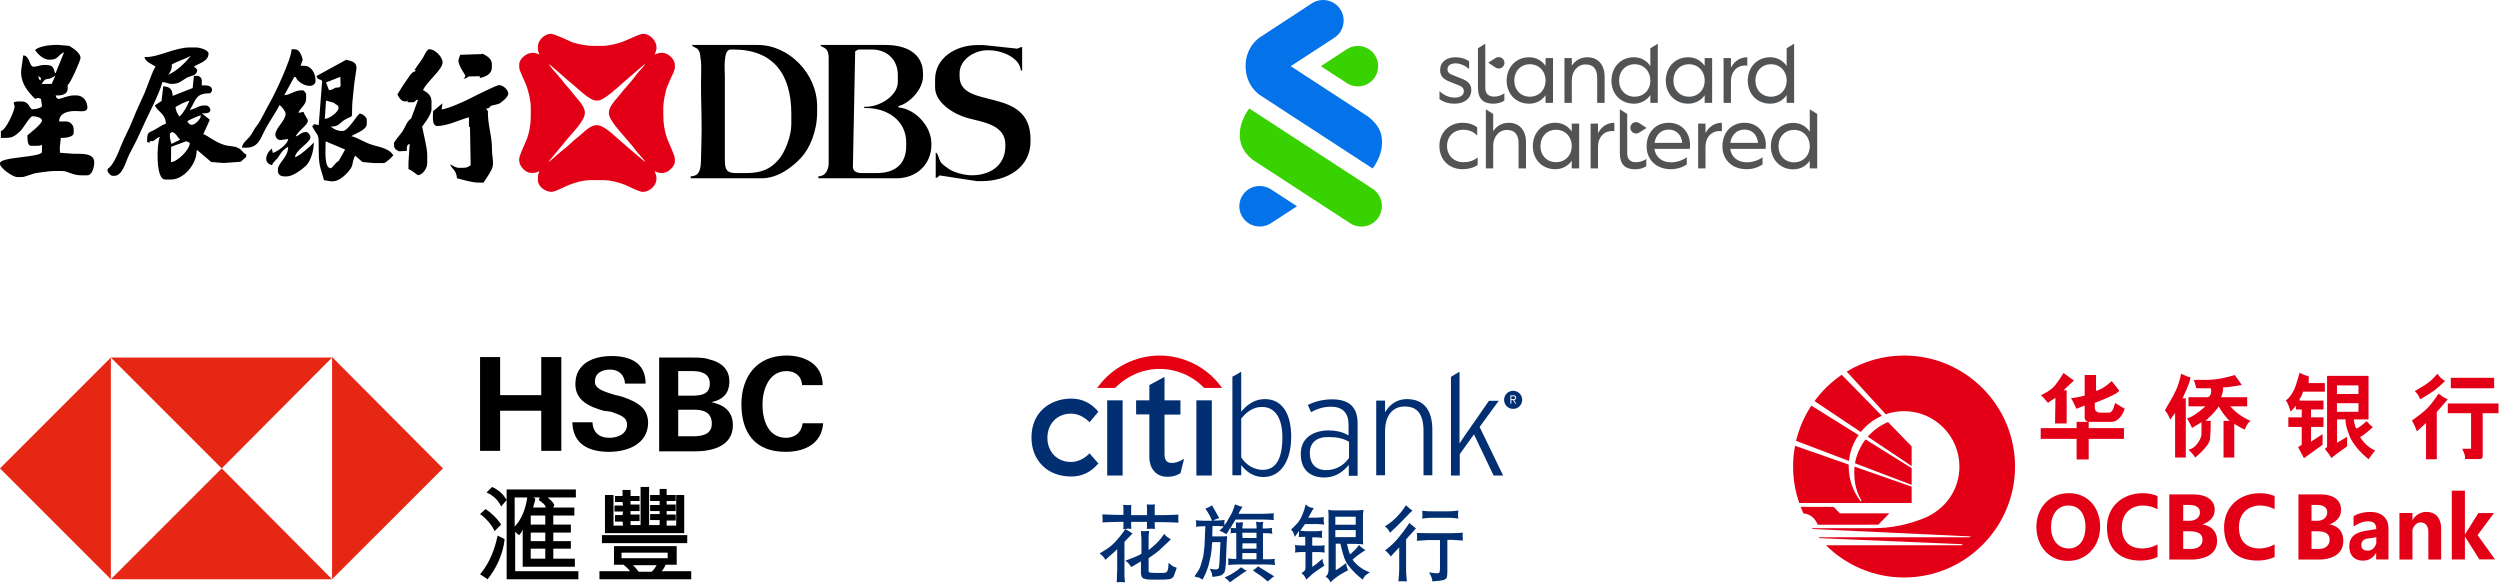 <?xml version="1.0" encoding="UTF-8"?>
<svg width="443px" height="104px" viewBox="0 0 443 104" version="1.1" xmlns="http://www.w3.org/2000/svg" xmlns:xlink="http://www.w3.org/1999/xlink">
    <title>银行logo</title>
    <g id="国际认证" stroke="none" stroke-width="1" fill="none" fill-rule="evenodd">
        <g id="境外银行开户" transform="translate(-267, -480)" fill-rule="nonzero">
            <g id="银行logo" transform="translate(267, 480)">
                <g id="编组" transform="translate(0, 6)">
                    <path d="M107.897,13.947 L107.897,14.107 C107.897,15.296 110.284,17.76 110.984,18.602 C111.515,19.241 112.22,20.03 112.68,20.669 C113.165,21.346 113.984,22.098 114.414,22.75 C114.225,22.699 110.812,19.698 110.305,19.292 C109.386,18.555 107.134,16.188 105.848,16.188 L105.585,16.188 C104.813,16.188 103.701,17.138 103.26,17.562 C102.63,18.167 101.845,18.68 101.236,19.296 C100.801,19.737 99.717,20.635 99.205,21.022 C98.522,21.536 97.828,22.307 97.176,22.75 C97.226,22.56 100.183,19.095 100.583,18.578 C101.342,17.596 103.64,15.415 103.64,14 L103.64,13.947 C103.64,13.054 102.792,12.036 102.34,11.532 C101.743,10.865 101.231,10.121 100.632,9.478 C100.031,8.833 99.528,8.061 98.923,7.425 C98.532,7.015 97.524,5.804 97.229,5.357 C97.512,5.433 100.669,8.315 101.244,8.75 C102.185,9.461 104.399,11.813 105.637,11.813 L106.005,11.813 C107.005,11.813 109.598,9.351 110.354,8.704 C110.796,8.325 114.259,5.292 114.414,5.25 C113.973,5.918 113.216,6.621 112.711,7.31 C112.273,7.906 111.485,8.858 110.984,9.398 C110.377,10.054 109.854,10.804 109.25,11.478 C108.785,11.997 107.897,13.032 107.897,13.947 Z M95.315,2.236 L95.315,2.662 C95.315,3.11 95.5,3.338 95.577,3.673 C95.258,3.502 94.855,3.354 94.369,3.354 C93.267,3.354 92.005,4.439 92.005,5.43 L92.005,6.015 C92.005,6.463 93.091,8.591 93.312,9.269 C93.663,10.347 94.054,11.678 94.054,13.095 L94.054,14.586 C94.054,16.081 93.774,17.573 93.35,18.663 C93.074,19.373 92.005,21.552 92.005,22.144 L92.005,22.464 C92.005,23.477 93.172,24.646 94.106,24.646 L94.527,24.646 C95.005,24.646 95.241,24.409 95.577,24.38 C95.48,24.751 95.315,24.879 95.315,25.445 L95.315,25.977 C95.315,26.981 96.582,28 97.731,28 C98.396,28 100.193,26.994 100.936,26.723 C101.938,26.356 103.269,25.924 104.613,25.924 L107.03,25.924 C108.271,25.924 109.767,26.377 110.7,26.729 C111.45,27.011 113.17,28 113.911,28 C115.157,28 116.328,26.863 116.328,25.658 L116.328,25.498 C116.328,25.057 116.095,24.687 116.013,24.327 C116.247,24.486 116.733,24.646 117.116,24.646 L117.484,24.646 C118.333,24.646 119.585,23.485 119.585,22.677 L119.585,22.144 C119.585,21.514 118.492,19.333 118.227,18.571 C117.764,17.245 117.536,16.054 117.536,14.266 L117.536,13.095 C117.536,12.026 117.945,9.981 118.272,9.262 C118.516,8.726 118.696,8.192 118.955,7.666 C119.142,7.286 119.585,6.47 119.585,5.962 L119.585,5.483 C119.585,4.474 118.373,3.354 117.326,3.354 C116.802,3.354 116.368,3.5 116.013,3.673 C116.063,3.455 116.328,2.866 116.328,2.662 L116.328,2.342 C116.328,1.227 115.151,0 114.069,0 L113.859,0 C113.363,0 111.175,1.086 110.503,1.337 C109.498,1.714 107.983,2.129 106.609,2.129 L105.033,2.129 C103.945,2.129 101.793,1.716 101.075,1.35 C100.595,1.105 98.144,0 97.679,0 L97.574,0 C96.485,0 95.315,1.138 95.315,2.236" id="形状" fill="#E30016"></path>
                    <path d="M153.139,12.916 L153.483,12.916 C155.938,12.916 159.094,10.943 159.094,8.537 L159.094,7.269 C159.094,4.595 157.175,2.775 154.513,2.775 L152.338,2.775 C151.918,2.775 151.784,2.953 151.536,3.12 L151.133,23.633 C151.177,24.461 151.984,24.671 152.796,24.671 L155.315,24.671 C158.612,24.671 160.582,23.084 160.582,19.831 L160.582,19.255 C160.582,15.403 157.297,13.147 153.483,13.147 L153.139,13.147 L153.139,12.916 Z M146.842,22.827 L146.842,4.273 C146.842,2.113 145.566,2.559 145.353,1.968 L156.918,1.968 C160.57,1.968 163.559,3.448 163.559,7.039 L163.559,7.5 C163.559,9.921 161.05,12.369 159.208,12.801 L159.208,13.031 C162.033,13.268 165.048,16.21 165.048,19.485 L165.048,19.6 C165.048,23.192 162.349,25.593 158.865,25.593 L145.01,25.593 L145.01,25.247 C146.29,25.219 146.842,24.12 146.842,22.827 Z M130.388,24.671 L132.104,24.671 C135.102,24.671 136.602,23.876 138.021,22.223 C139.038,21.038 140.221,18.208 140.221,16.028 L140.221,14.184 C140.221,7.13 137.035,2.775 129.931,2.775 L129.474,2.775 C128.087,2.775 128.445,6.314 128.445,7.73 L128.445,22.366 C128.445,24.005 128.75,24.671 130.389,24.671 L130.388,24.671 Z M124.219,22.025 C124.244,20.277 124.329,18.845 124.329,17.065 C124.329,14.21 124.215,11.476 124.215,8.768 C124.215,7.691 124.333,5.481 124.169,4.549 C124.034,3.778 124.131,3.409 123.765,2.883 C123.341,2.274 122.782,2.436 122.614,1.968 L134.276,1.968 C139.829,1.968 144.794,7.087 144.794,12.801 L144.794,13.954 C144.794,17.171 143.509,20.275 141.965,21.934 C140.481,23.528 137.925,25.593 134.962,25.593 L122.385,25.593 L122.385,25.247 C124.116,25.208 124.195,23.74 124.219,22.025 Z M165.695,9.484 L165.695,8.1 C165.695,4.258 169.327,1.985 173.237,1.985 L174.266,1.985 L179.991,2.593 C180.388,2.73 180.546,2.38 181.123,2.331 L181.123,6.485 L180.894,6.485 C180.715,4.311 177.693,2.908 175.18,2.908 L174.951,2.908 C172.544,2.908 170.037,4.653 170.037,6.946 L170.037,7.523 C170.037,13.621 182.609,9.086 182.609,18.714 L182.609,19.06 C182.609,23.659 178.511,26.098 173.923,26.098 L173.123,26.098 L166.713,25.115 C166.271,24.979 166.431,25.469 165.809,25.521 L165.809,21.022 C166.223,21.133 166.337,22.199 166.72,22.755 C166.989,23.146 167.715,23.651 168.162,23.953 C169.017,24.53 170.825,25.06 172.209,25.06 C175.583,25.06 178.152,23.217 178.152,19.868 L178.152,19.637 C178.152,16.129 174.286,15.673 171.501,14.929 C169.138,14.298 165.695,12.261 165.695,9.484 Z M6.224,2.892 C6.61,2.308 8.61,1.968 9.564,1.968 L10.475,1.968 L12.295,2.137 C12.919,2.545 14.27,3.337 14.27,4.278 C14.27,4.717 12.422,8.894 11.993,9.052 L11.993,9.668 C11.993,10.858 10.661,10.966 9.867,10.899 C9.959,11.248 10.014,11.515 10.475,11.515 C10.828,11.515 11.977,10.899 13.207,10.899 L13.511,10.899 C14.754,10.899 15.484,11.955 15.484,13.056 C15.484,13.966 14.151,13.671 13.359,13.671 C11.987,13.671 10.507,14.037 10.475,15.519 L11.689,15.519 C12.44,15.519 13.055,16.144 13.055,16.905 L13.055,17.521 C13.055,18.312 11.62,18.445 10.778,18.445 L10.592,20.134 L10.627,21.063 L12.901,21.243 C13.982,21.319 16.699,20.92 16.699,22.757 C16.699,23.703 16.28,25.067 15.484,25.067 L14.421,25.067 C12.731,25.067 12.119,24.297 10.93,24.297 L9.867,24.297 C8.685,24.297 7.835,24.49 6.694,24.619 C5.797,24.72 4.42,25.374 3.947,25.374 L3.036,25.374 C2.236,25.374 0,23.736 0,23.065 L0,22.911 C0,21.773 7.439,21.913 7.439,20.909 L7.439,19.677 C7.098,19.758 7.089,19.831 6.68,19.831 L5.465,19.831 C4.861,19.831 4.858,18.633 4.858,17.984 C4.858,17.933 7.439,16.014 7.439,15.365 C7.439,14.823 6.317,14.596 5.769,14.596 C5.294,14.596 4.126,16.751 3.551,17.274 C2.267,18.443 2.006,18.445 0.152,18.445 L0.152,17.213 C1.028,17.116 2.581,13.638 2.581,12.902 C2.581,12.503 2.479,12.743 2.429,12.132 C2.769,12.051 2.778,11.978 3.188,11.978 L3.795,11.978 C5.293,11.978 5.151,13.364 5.769,13.364 C6.2,13.364 7.5,13.118 7.439,12.747 L7.261,11.52 C6.856,11.414 7.027,11.362 6.679,11.362 C6.638,11.362 6.402,11.468 6.224,11.516 C5.111,10.444 3.421,8.629 3.795,6.126 L4.119,3.819 C5.277,3.843 5.192,5.818 5.921,5.818 C6.734,5.818 6.967,5.51 7.894,5.51 L8.046,5.51 C9.302,5.51 9.485,5.893 9.716,6.896 L9.859,6.956 L11.36,3.253 C10.203,3.753 10.377,4.586 8.805,4.586 C7.637,4.586 6.721,3.581 6.224,2.892 L6.224,2.892 Z M6.759,7.47 C6.813,7.746 6.901,8.018 7.114,8.281 C7.168,8.162 7.305,7.994 7.252,7.873 C7.16,7.662 6.932,7.621 6.759,7.47 Z M9.813,7.392 C9.431,7.623 9.001,7.966 8.557,7.975 C7.879,7.99 7.653,8.463 7.366,8.874 L9.156,8.874 C9.375,8.38 9.594,7.886 9.813,7.392 Z M30.302,22.724 C31.343,22.7 33.607,20.61 33.635,19.327 L33.03,19.016 L30.326,20.015 L30.302,22.724 Z M30.669,17.439 C30.466,17.339 30.115,17.543 30.098,17.772 C30.051,18.404 30.23,18.889 30.369,19.507 C30.897,19.216 31.397,19.046 31.924,18.755 C31.451,18.31 31.248,17.724 30.669,17.439 L30.669,17.439 Z M31.086,12.98 C31.213,13.626 31.397,14.228 31.815,14.652 C32.59,13.919 33.104,12.92 33.564,11.866 C32.633,12.059 31.868,12.533 31.086,12.98 Z M33.179,15.492 C33.404,15.776 33.612,16.246 34.189,16.077 C34.716,15.922 35.083,15.473 35.416,15.029 C35.543,14.859 35.537,14.621 35.598,14.417 C34.736,14.707 33.92,15.054 33.179,15.492 Z M34.138,9.604 L34.359,7.449 L34.998,7.437 C35.351,7.437 35.756,7.849 35.756,8.209 L35.756,9.136 L36.513,9.136 C37.023,9.136 37.573,9.408 37.573,9.908 C37.573,10.254 37.453,10.246 37.27,10.525 C34.578,10.525 34.802,11.682 33.635,13.459 C34.597,13.377 35.122,12.687 36.21,12.687 L36.513,12.687 C36.866,12.687 37.27,13.099 37.27,13.459 C37.27,13.934 36.826,14.077 36.361,14.077 L35.756,14.077 L37.182,15.22 L36.027,17.767 C36.714,17.961 38.224,19.254 39.786,19.697 C40.535,19.909 41.436,19.882 42.063,20.154 C43.034,20.575 42.962,21.152 43.632,21.334 L43.632,21.797 L42.66,22.665 L39.845,22.869 L39.542,22.878 L37.423,22.705 L34.951,20.59 L34.847,20.717 C34.847,23.138 32.524,25.812 30.302,25.812 L29.242,25.812 C27.576,25.812 27.742,19.502 28.333,18.246 C27.68,18.424 27.363,19.018 26.97,19.018 L26.516,19.018 L26.516,19.327 L26.072,19.144 C26.061,17.399 26.23,17.582 27.303,17.041 C27.99,16.696 28.635,16.136 29.394,15.93 C29.355,14.175 28.036,13.865 27.425,12.687 L28.625,11.893 L28.926,9.288 C30.148,9.392 30.505,9.755 30.605,10.989 L34.138,9.604 Z M60.013,22.516 L61.159,20.501 L57.702,19.042 C57.699,20.431 57.398,23.813 58.61,23.813 C58.882,23.813 59.455,22.767 60.013,22.516 Z M57.77,11.825 L57.556,15.047 C58.53,15.037 59.978,13.722 59.978,13.213 L59.978,13.059 C59.978,12.55 59.584,12.69 59.198,12.213 L57.77,11.825 Z M60.315,7.616 L57.76,8.61 L58.306,9.987 C58.925,9.935 59.397,9.526 59.522,9.526 C60.688,9.526 60.282,9.333 60.315,7.616 Z M56.08,7.473 L61.337,4.593 C62.208,4.813 63.169,4.949 63.169,5.993 C63.169,6.373 62.764,8.633 62.714,9.373 C62.637,10.497 62.442,11.738 62.404,12.746 C62.308,15.292 62.697,14.258 61.068,15.236 C60.173,15.774 60.075,16.439 58.61,16.439 C59.072,16.845 59.745,17.207 60.586,17.207 L60.738,17.207 C61.741,17.207 63.388,14.135 63.777,14.135 C64.236,14.135 64.993,14.761 64.993,15.21 L64.993,15.978 C64.993,17.041 62.87,17.699 62.258,18.129 C63.48,18.417 64.563,19.279 66.15,19.725 C67.689,20.156 68.956,20.38 69.704,21.509 C69.534,21.765 68.344,22.891 68.032,22.891 L66.208,22.891 L64.236,22.713 L62.927,21.584 C62.168,23.131 62.874,23.155 61.536,24.62 C60.992,25.215 59.808,26.311 58.61,26.118 L57.401,25.926 C56.957,24.062 56.481,23.706 56.483,20.894 C56.486,17.233 56.473,18.589 55.267,16.285 L55.571,16.285 L55.571,15.978 L56.476,16.169 L57.043,8.907 L57.091,8.604 C57.091,7.804 56.303,8.42 56.08,7.473 Z M42.878,20.172 C42.895,19.382 43.843,18.742 44.271,18.195 C44.772,17.554 45.089,16.712 45.605,16.146 C46.046,15.662 47.24,13.162 47.853,12.12 C48.64,10.781 51.669,4.408 51.669,2.734 L52.276,2.734 C53.074,2.734 53.477,3.872 53.64,4.585 L53.269,5.644 L53.943,5.666 C55.174,5.666 55.914,7 55.914,8.289 C55.914,8.879 55.465,9.215 54.853,9.215 C53.879,9.215 52.619,8.401 52.428,7.672 L52.124,7.672 L50.372,10.865 C51.503,10.824 52.098,9.987 53.64,9.987 C53.803,9.987 54.246,10.438 54.246,10.759 L54.246,11.53 C54.246,12.623 53.095,13.189 52.882,13.999 L53.787,13.822 C53.924,14.35 54.55,15.073 54.55,15.388 C54.55,16.213 52.656,17.296 52.428,18.166 C53.14,17.972 53.317,17.395 54.246,17.395 C54.581,17.395 55.004,17.894 55.004,18.32 C55.004,19.287 52.386,20.526 52.276,21.87 C53.034,21.664 55.087,19.86 55.611,19.246 C55.611,20.729 55.013,22.635 54.209,23.375 C53.515,24.013 51.933,25.265 50.76,25.265 L50.609,25.265 C49.769,25.265 49.244,25.05 49.244,24.185 L49.244,24.031 C49.244,22.859 51.063,21.905 51.063,20.018 C50.365,20.394 49.935,20.823 49.517,21.53 C48.93,22.524 48.669,22.324 48.183,23.259 C46.481,22.855 47.248,20.964 48.183,20.327 L48.34,21.097 C49.079,20.922 51.043,19.538 51.063,18.629 L49.704,18.818 L49.547,18.784 C49.117,18.784 48.79,18.251 48.79,17.857 C48.79,16.697 50.609,15.37 50.609,14.154 C50.609,13.709 49.84,12.81 49.547,12.611 C48.779,14.088 47.815,15.431 47.039,16.846 C46.194,18.388 45.87,20.172 43.636,20.172 L42.878,20.172 Z M78.255,13.398 C79.342,13.305 82.57,11.849 83.505,11.342 C84.077,11.033 88.029,9.078 88.4,9.078 C89.1,9.078 90.065,9.847 90.065,10.62 C90.065,11.211 88.748,12.266 88.342,12.413 C88.03,12.526 87.317,12.646 87.147,12.707 C86.561,12.915 87.002,13.17 86.128,13.243 L86.453,13.688 C86.431,16.363 87.201,17.938 87.187,20.652 C87.18,21.961 87.648,22.916 87.09,24.098 C86.733,24.853 85.688,26.306 85.674,26.359 L84.766,26.359 C83.616,26.359 81.96,25.82 80.98,25.587 C80.853,24.031 79.978,23.916 79.769,23.118 C80.129,23.313 80.8,23.736 81.283,23.736 L82.04,23.736 C82.764,23.736 82.981,23.561 83.403,23.273 L83.28,16.479 L83.1,16.484 L83.1,14.787 C81.731,15.112 79.275,16.33 77.497,16.33 C76.463,16.33 76.74,14.456 76.74,13.706 L78.402,12.313 L78.255,13.398 Z M26.041,4.097 C28.054,4.097 31.101,2.406 33.619,2.406 L34.68,2.406 C35.455,2.406 36.953,2.875 36.953,3.481 C36.953,4.889 35.17,5.248 34.376,5.787 L34.93,6.317 C34.954,7.528 33.879,7.321 33.037,7.811 C32.291,8.244 31.715,8.862 30.587,8.862 L30.436,8.862 C29.612,8.862 29.62,8.574 28.769,8.554 C28.312,10.543 25.873,15.077 24.934,17.269 C24.282,18.79 23.539,20.102 22.856,21.464 C22.321,22.529 21.733,25.156 20.281,25.156 L19.978,25.156 C19.559,25.156 19.246,24.655 19.069,24.387 L19.069,23.926 C20.006,23.402 20.866,21.3 21.434,19.868 C22.087,18.219 22.889,16.881 23.527,15.228 C24.122,13.684 24.922,12.037 25.585,10.552 C26.119,9.356 26.97,6.675 27.556,5.787 C26.86,5.315 25.83,5.024 25.586,4.096 L26.041,4.096 L26.041,4.097 Z M30.43,5.436 C30.535,5.995 30.226,6.807 29.792,7.265 C31.39,6.524 32.678,5.293 33.839,3.863 C32.739,4.505 31.53,4.795 30.43,5.436 Z M73.44,6.427 C73.85,5.805 74.289,5.158 74.76,4.538 C75.036,4.175 75.616,2.734 76.011,2.734 L76.162,2.734 C77.079,2.734 78.43,4.089 78.43,5.042 C78.43,6.342 75.714,8.35 74.952,9.966 C75.675,10.355 76.464,10.849 76.464,11.967 L76.464,13.351 C76.464,14.396 74.801,16.402 74.801,16.429 C74.801,16.58 75.232,18.321 75.342,18.956 C75.499,19.859 75.708,20.591 75.708,21.507 L75.708,22.892 C75.708,23.949 74.767,25.046 74.045,25.046 C74.02,25.046 72.875,24.103 72.382,23.969 L72.382,22.738 L72.596,19.5 C72.077,19.672 72.08,19.958 72.08,20.738 L70.71,20.81 C70.266,20.583 69.811,20.445 69.811,19.661 L69.811,19.353 C69.811,19.096 71.102,17.643 71.357,17.232 C71.688,16.695 72.292,15.192 72.835,15.044 L74.066,11.729 L73.894,11.659 C73.583,11.871 73.502,12.12 73.138,12.12 L72.231,12.12 L72.231,11.813 C71.832,12.014 72.355,11.966 71.777,11.966 C71.135,11.966 70.784,11.442 70.416,10.735 C70.953,9.919 71.431,9.032 72.037,8.231 C72.398,7.754 72.526,7.422 72.947,6.994 C73.462,6.469 74.109,6.653 73.44,6.427 Z M81.537,3.713 L84.876,3.595 C85.267,3.64 85.241,3.623 85.486,3.499 C86.165,3.865 87.157,4.327 87.157,5.355 L87.157,5.973 C87.157,7.17 86.006,7.598 85.03,7.829 L85.03,7.52 L84.422,7.52 C82.067,7.52 83.559,7.599 82.143,7.984 C82.326,7.705 82.447,7.712 82.447,7.365 C82.447,7.258 81.231,5.677 81.231,4.736 C81.231,4.537 81.467,3.951 81.537,3.713 Z" id="形状" fill="#000000"></path>
                </g>
                <g id="编组" transform="translate(219.609, 0)">
                    <g id="svg0" transform="translate(-0, 0)">
                        <path d="M19.636,39.556 L2.801,28.596 C2.801,28.596 0.689,27.382 0.206,25.121 C-0.473,21.946 1.765,19.224 1.765,19.224 L23.614,33.453 C25.3,34.552 25.76,36.799 24.676,38.494 C23.563,40.235 21.276,40.619 19.635,39.556 L19.636,39.556 Z" id="路径" fill="#38D200"></path>
                        <path d="M3.69,16.875 C3.69,16.875 1.111,15.318 1.111,11.717 C1.111,8.128 3.689,6.59 3.689,6.59 L12.892,0.566 C14.578,-0.502 16.809,-0.015 17.897,1.658 C18.984,3.331 18.523,5.568 16.863,6.674 L9.106,11.726 L22.323,20.333 C22.323,20.333 24.702,21.696 25.17,23.997 C25.825,27.207 23.615,29.852 23.615,29.852 L3.69,16.875 Z M3.641,40.137 C4.505,40.137 5.12,39.863 5.72,39.474 L10.213,36.547 L5.72,33.621 C5.114,33.231 4.479,32.958 3.641,32.958 C2.346,32.94 1.142,33.62 0.49,34.738 C-0.163,35.856 -0.163,37.239 0.49,38.357 C1.142,39.475 2.346,40.155 3.641,40.137 L3.641,40.137 Z" id="形状" fill="#0473EA"></path>
                        <path d="M21.013,8.137 C20.149,8.137 19.534,8.411 18.934,8.799 L14.441,11.726 L18.934,14.652 C19.539,15.042 20.175,15.315 21.013,15.315 C22.296,15.315 23.48,14.631 24.122,13.521 C24.763,12.41 24.763,11.042 24.122,9.931 C23.48,8.821 22.296,8.137 21.013,8.137" id="路径" fill="#38D200"></path>
                        <path d="M39.705,28.743 C40.655,28.743 41.541,28.486 42.233,27.89 L42.233,29.226 C41.46,29.758 40.542,29.983 39.576,29.983 C37.143,29.983 35.453,28.292 35.453,25.861 C35.453,23.445 37.192,21.754 39.608,21.754 C40.558,21.754 41.444,22.028 42.152,22.559 L42.152,24.025 C41.524,23.349 40.655,22.994 39.688,22.994 C37.997,22.994 36.806,24.17 36.806,25.86 C36.806,27.551 38.014,28.743 39.705,28.743 L39.705,28.743 Z M44.987,29.839 L43.682,29.839 L43.682,19.383 L44.987,20.189 L44.987,23.252 C45.583,22.334 46.533,21.755 47.741,21.755 C49.738,21.755 50.8,23.22 50.8,25.168 L50.8,29.839 L49.48,29.839 L49.48,25.394 C49.48,23.848 48.804,23.027 47.418,23.027 C45.953,23.027 44.986,24.283 44.986,25.861 L44.987,29.839 L44.987,29.839 Z M58.901,28.485 C58.241,29.419 57.226,29.982 55.986,29.982 C53.667,29.982 52.008,28.259 52.008,25.908 C52.008,23.51 53.667,21.753 55.986,21.753 C57.226,21.753 58.241,22.333 58.901,23.284 L58.901,21.898 L60.221,21.898 L60.221,29.837 L58.901,29.837 L58.901,28.485 Z M53.361,25.892 C53.361,27.535 54.505,28.742 56.115,28.742 C57.741,28.742 58.901,27.535 58.901,25.892 C58.901,24.217 57.741,22.993 56.115,22.993 C54.505,22.994 53.361,24.218 53.361,25.893 L53.361,25.892 Z M63.555,29.839 L62.25,29.839 L62.25,21.899 L63.555,21.899 L63.555,23.59 C64.183,22.414 65.197,21.754 66.454,21.754 L66.454,23.252 C64.875,23.027 63.555,24.09 63.555,26.054 L63.555,29.839 Z M79.82,26.376 L73.555,26.376 C73.749,27.81 74.876,28.76 76.454,28.76 C77.469,28.76 78.451,28.47 79.288,27.874 L79.288,29.13 C78.435,29.71 77.469,29.983 76.454,29.983 C73.958,29.983 72.171,28.373 72.171,25.94 C72.171,23.557 73.685,21.753 76.084,21.753 C78.371,21.753 79.869,23.444 79.869,25.715 C79.869,25.936 79.853,26.157 79.82,26.376 L79.82,26.376 Z M73.571,25.314 L78.483,25.314 C78.354,23.961 77.501,22.963 76.1,22.963 C74.65,22.962 73.781,23.977 73.571,25.313 L73.571,25.314 Z M82.606,29.839 L81.301,29.839 L81.301,21.899 L82.606,21.899 L82.606,23.59 C83.234,22.414 84.248,21.754 85.504,21.754 L85.504,23.252 C83.927,23.027 82.606,24.09 82.606,26.054 L82.606,29.839 L82.606,29.839 Z M93.251,26.376 L86.986,26.376 C87.179,27.81 88.307,28.76 89.885,28.76 C90.899,28.76 91.882,28.47 92.719,27.874 L92.719,29.13 C91.866,29.71 90.899,29.983 89.885,29.983 C87.389,29.983 85.602,28.373 85.602,25.94 C85.602,23.557 87.115,21.753 89.515,21.753 C91.801,21.753 93.299,23.444 93.299,25.715 C93.3,25.936 93.283,26.157 93.251,26.376 L93.251,26.376 Z M87.003,25.314 L91.914,25.314 C91.785,23.961 90.931,22.963 89.531,22.963 C88.081,22.962 87.212,23.977 87.003,25.313 L87.003,25.314 Z M101.081,28.475 C100.437,29.426 99.407,30.005 98.167,30.005 C95.847,30.005 94.189,28.282 94.189,25.931 C94.189,23.532 95.847,21.776 98.167,21.776 C99.407,21.776 100.437,22.372 101.081,23.338 L101.081,19.385 L102.402,20.191 L102.402,29.838 L101.081,29.838 L101.081,28.476 L101.081,28.475 Z M95.542,25.915 C95.542,27.557 96.685,28.766 98.295,28.766 C99.922,28.766 101.081,27.557 101.081,25.915 C101.081,24.24 99.922,23.016 98.295,23.016 C96.685,23.016 95.542,24.24 95.542,25.915 L95.542,25.915 Z M68.733,27.2 C68.733,28.311 69.409,28.746 70.263,28.746 C70.926,28.752 71.574,28.549 72.115,28.166 L72.115,29.438 C71.567,29.841 70.81,30.002 70.15,30.002 C68.459,30.002 67.428,29.245 67.428,27.103 L67.428,19.381 L68.733,20.187 L68.733,27.2 Z M70.841,21.796 C70.539,21.6 70.156,21.58 69.835,21.743 C69.515,21.907 69.306,22.229 69.287,22.589 C69.268,22.948 69.443,23.29 69.745,23.486 L69.773,23.503 C70.104,23.715 70.527,23.715 70.858,23.503 L72.156,22.672 L70.841,21.796 L70.841,21.796 Z M38.175,17.295 C39.109,17.295 39.785,16.892 39.785,16.167 C39.785,15.732 39.56,15.394 38.963,15.153 L37.078,14.396 C36.112,13.977 35.581,13.43 35.581,12.399 C35.581,11.014 36.692,10.144 38.302,10.144 C39.236,10.144 40.106,10.402 40.718,10.869 L40.718,12.24 C39.993,11.595 39.107,11.225 38.319,11.225 C37.481,11.225 36.885,11.611 36.885,12.256 C36.885,12.739 37.111,13.029 37.739,13.27 L39.624,14.027 C40.638,14.462 41.106,15.074 41.106,15.927 C41.106,17.441 39.881,18.375 38.159,18.375 C37.112,18.375 36.161,18.085 35.469,17.57 L35.469,16.151 C36.306,16.94 37.241,17.295 38.175,17.295 L38.175,17.295 Z M43.586,15.571 C43.586,16.683 44.262,17.117 45.116,17.117 C45.778,17.123 46.426,16.92 46.966,16.538 L46.966,17.81 C46.418,18.212 45.661,18.374 45.001,18.374 C43.31,18.374 42.28,17.617 42.28,15.475 L42.28,8.553 L43.584,7.746 L43.586,15.571 L43.586,15.571 Z M54.263,16.876 C53.603,17.81 52.588,18.374 51.348,18.374 C49.029,18.374 47.37,16.651 47.37,14.299 C47.37,11.901 49.029,10.144 51.348,10.144 C52.588,10.144 53.603,10.724 54.263,11.674 L54.263,10.29 L55.583,10.29 L55.583,18.229 L54.263,18.229 L54.263,16.876 L54.263,16.876 Z M48.723,14.283 C48.723,15.926 49.866,17.134 51.477,17.134 C53.103,17.134 54.263,15.926 54.263,14.283 C54.263,12.608 53.103,11.384 51.477,11.384 C49.866,11.384 48.723,12.608 48.723,14.283 Z M58.917,18.229 L57.612,18.229 L57.612,10.29 L58.917,10.29 L58.917,11.643 C59.513,10.725 60.463,10.145 61.67,10.145 C63.667,10.145 64.73,11.611 64.73,13.56 L64.73,18.23 L63.41,18.23 L63.41,13.785 C63.41,12.239 62.734,11.418 61.349,11.418 C59.883,11.418 58.916,12.674 58.916,14.252 L58.917,18.229 L58.917,18.229 Z M72.831,16.844 C72.187,17.794 71.156,18.374 69.916,18.374 C67.597,18.374 65.938,16.651 65.938,14.299 C65.938,11.901 67.597,10.144 69.916,10.144 C71.156,10.144 72.187,10.74 72.831,11.706 L72.831,8.552 L74.152,7.746 L74.152,18.229 L72.831,18.229 L72.831,16.844 L72.831,16.844 Z M67.291,14.283 C67.291,15.926 68.434,17.134 70.045,17.134 C71.672,17.134 72.831,15.926 72.831,14.283 C72.831,12.608 71.672,11.384 70.045,11.384 C68.436,11.384 67.291,12.608 67.291,14.283 Z M96.987,16.844 C96.343,17.794 95.313,18.374 94.073,18.374 C91.753,18.374 90.095,16.651 90.095,14.299 C90.095,11.901 91.753,10.144 94.073,10.144 C95.313,10.144 96.343,10.74 96.987,11.706 L96.987,8.552 L98.308,7.746 L98.308,18.229 L96.987,18.229 L96.987,16.844 L96.987,16.844 Z M91.448,14.283 C91.448,15.926 92.591,17.134 94.201,17.134 C95.828,17.134 96.987,15.926 96.987,14.283 C96.987,12.608 95.828,11.384 94.201,11.384 C92.592,11.384 91.448,12.608 91.448,14.283 Z M82.461,16.876 C81.801,17.81 80.786,18.374 79.546,18.374 C77.227,18.374 75.569,16.651 75.569,14.299 C75.569,11.901 77.227,10.144 79.546,10.144 C80.786,10.144 81.801,10.724 82.461,11.674 L82.461,10.29 L83.782,10.29 L83.782,18.229 L82.461,18.229 L82.461,16.876 L82.461,16.876 Z M76.921,14.283 C76.921,15.926 78.065,17.134 79.675,17.134 C81.302,17.134 82.461,15.926 82.461,14.283 C82.461,12.608 81.302,11.384 79.675,11.384 C78.064,11.384 76.921,12.608 76.921,14.283 Z M87.115,18.229 L85.811,18.229 L85.811,10.29 L87.115,10.29 L87.115,11.981 C87.743,10.806 88.758,10.145 90.014,10.145 L90.014,11.643 C88.436,11.418 87.115,12.48 87.115,14.445 L87.115,18.229 L87.115,18.229 Z M45.425,11.981 C45.707,12.166 46.064,12.196 46.374,12.063 C46.684,11.929 46.906,11.65 46.967,11.317 C47.015,11.054 46.956,10.781 46.802,10.561 C46.726,10.453 46.629,10.36 46.517,10.288 L46.489,10.271 C46.158,10.06 45.734,10.062 45.404,10.275 L44.107,11.11 L45.425,11.981 L45.425,11.981 Z" id="形状" fill="#525355"></path>
                    </g>
                </g>
                <g id="编组" transform="translate(317.734, 63)" fill="#E30016">
                    <g id="编组" transform="translate(0, -0)">
                        <path d="M1.349,26.816 L7.189,26.824 L8.291,27.962 L17.055,27.962 L15.114,29.976 L4.356,29.981 C4.356,29.981 3.772,28.121 1.837,27.987 C1.62,27.482 1.452,27.106 1.349,26.816 L1.349,26.816 Z M19.666,0 C30.497,0 39.331,8.834 39.331,19.666 C39.331,30.497 30.497,39.331 19.666,39.331 C14.281,39.331 9.391,37.147 5.833,33.621 L29.899,33.621 L30.066,33.434 L4.664,32.357 C4.622,32.307 4.58,32.257 4.538,32.206 L31.317,32.206 L31.471,32.054 L3.426,30.733 C3.395,30.687 3.363,30.641 3.332,30.595 L13.839,30.595 C15.739,30.595 18.853,30.511 22.923,28.939 C26.993,27.367 29.476,23.804 29.476,19.666 C29.476,14.262 25.069,9.855 19.666,9.855 C18.56,9.855 17.462,10.042 16.419,10.41 L9.505,2.84 C12.474,1.039 15.952,0 19.666,0 L19.666,0 Z M15.732,10.682 C14.267,11.327 12.988,12.32 12.001,13.555 L3.8,8.07 C5.131,6.255 6.761,4.679 8.621,3.41 L15.732,10.682 Z M11.601,14.091 C10.678,15.422 10.074,16.991 9.905,18.684 L0.534,15.115 C1.065,12.894 1.98,10.784 3.238,8.878 L11.601,14.091 Z M9.862,19.329 C9.858,19.441 9.856,19.553 9.856,19.666 C9.856,20.47 9.97,21.352 10.162,22.118 C10.354,22.884 10.764,24.239 11.984,25.847 L12.152,25.753 C12.152,25.753 11.092,24.095 10.905,22.012 C10.831,21.179 10.815,20.424 10.887,19.689 L21.011,23.239 L21.011,26.133 L1.097,26.133 C0.369,24.055 -0.001,21.868 4.13845021e-06,19.666 C4.13845021e-06,18.411 0.12,17.183 0.347,15.992 L9.862,19.329 L9.862,19.329 Z M10.967,19.089 C11.117,18.197 11.413,17.311 11.91,16.327 C12.172,15.81 12.481,15.319 12.834,14.859 L21.011,19.956 L21.011,22.916 L10.967,19.089 L10.967,19.089 Z M13.229,14.377 C14.204,13.262 15.441,12.36 16.828,11.79 L21.011,16.103 L21.011,19.581 L13.229,14.377 Z M48.871,24.388 C52.342,24.388 54.409,27.051 54.409,30.349 C54.409,33.647 52.121,36.42 48.677,36.392 C45.233,36.365 43.112,33.647 43.112,30.349 C43.112,27.051 45.4,24.388 48.871,24.388 Z M48.82,26.575 C46.8,26.554 45.708,28.267 45.708,30.364 C45.708,32.461 46.793,34.168 48.819,34.185 C50.845,34.203 51.812,32.461 51.812,30.364 C51.812,28.267 50.84,26.595 48.82,26.575 Z M61.968,24.395 C62.92,24.395 63.798,24.573 64.577,24.892 L64.577,27.234 C63.81,26.821 62.919,26.58 62.041,26.58 C59.727,26.58 58.269,28.13 58.252,30.36 C58.231,33.049 59.792,34.241 62.037,34.188 C62.901,34.168 63.799,33.902 64.577,33.464 L64.577,35.706 C63.729,36.086 62.778,36.307 61.773,36.331 C58.18,36.414 55.586,34.574 55.62,30.355 C55.648,26.858 58.264,24.395 61.968,24.395 Z M70.953,24.606 C72.81,24.606 74.712,25.333 74.712,27.345 C74.712,29.356 72.489,29.935 72.489,29.935 C72.489,29.935 75.121,30.086 75.135,32.833 C75.149,35.58 72.275,36.151 70.676,36.151 L66.667,36.151 L66.667,24.606 L70.953,24.606 Z M70.168,26.476 L69.129,26.476 L69.129,29.283 L70.32,29.283 C70.89,29.283 72.093,28.983 72.093,27.785 C72.093,26.588 70.814,26.476 70.168,26.476 Z M70.327,31.146 L69.129,31.146 L69.129,34.276 L70.502,34.276 C71.357,34.276 72.548,33.941 72.548,32.606 C72.548,31.27 71.073,31.146 70.327,31.146 Z M99.318,30.3 L99.318,28.476 C99.318,28.476 100.356,27.713 102.313,27.713 C104.269,27.713 105.503,28.819 105.503,30.599 L105.503,36.133 L103.319,36.133 C103.319,36.133 103.324,35.63 103.33,34.934 C102.633,36.222 101.536,36.346 100.951,36.346 C100.283,36.346 98.563,36.095 98.563,33.81 C98.563,31.525 100.545,31.2 101.808,31.007 C102.682,30.874 103.148,30.793 103.352,30.757 C103.305,29.877 103.016,29.398 101.897,29.374 C100.654,29.348 99.318,30.3 99.318,30.3 L99.318,30.3 Z M103.345,33.271 C103.348,32.899 103.351,32.532 103.354,32.2 C102.882,32.291 102.407,32.361 101.929,32.409 C101.06,32.497 100.654,32.951 100.7,33.698 C100.746,34.445 101.369,34.562 101.811,34.576 C102.205,34.589 103.008,34.416 103.345,33.271 L103.345,33.271 Z M107.448,36.148 L107.448,27.901 L109.752,27.901 L109.752,29.2 C110.29,28.171 111.348,27.711 112.171,27.706 C113.743,27.695 114.839,28.66 114.839,30.718 L114.839,36.148 L112.567,36.148 L112.567,31.241 C112.567,30.221 112.059,29.555 111.178,29.567 C110.51,29.577 109.973,30.135 109.752,30.894 L109.752,36.148 L107.448,36.148 Z M116.723,23.948 L119.047,23.948 L119.047,31.723 L121.43,27.917 L124.191,27.917 L121.295,31.826 L124.385,36.123 L121.609,36.123 L119.047,32.058 L119.047,36.141 L116.723,36.141 L116.723,23.948 L116.723,23.948 Z M82.722,24.395 C83.673,24.395 84.551,24.573 85.331,24.892 L85.331,27.234 C84.563,26.821 83.673,26.58 82.795,26.58 C80.481,26.58 79.023,28.13 79.005,30.36 C78.984,33.049 80.546,34.241 82.79,34.188 C83.654,34.168 84.553,33.902 85.331,33.464 L85.331,35.706 C84.482,36.086 83.532,36.307 82.526,36.331 C78.933,36.414 76.34,34.574 76.373,30.355 C76.401,26.858 79.017,24.395 82.721,24.395 L82.722,24.395 Z M93.575,24.606 C95.318,24.606 97.103,25.333 97.103,27.345 C97.103,29.356 95.017,29.935 95.017,29.935 C95.017,29.935 97.488,30.086 97.501,32.833 C97.515,35.58 94.816,36.151 93.315,36.151 L89.551,36.151 L89.551,24.606 L93.575,24.606 Z M92.838,26.476 L91.863,26.476 L91.863,29.283 L92.98,29.283 C93.516,29.283 94.645,28.983 94.645,27.785 C94.645,26.588 93.445,26.476 92.838,26.476 Z M92.987,31.146 L91.863,31.146 L91.863,34.276 L93.152,34.276 C93.954,34.276 95.072,33.941 95.072,32.606 C95.072,31.27 93.687,31.146 92.987,31.146 L92.987,31.146 Z M49.76,4.429 C48.677,5.463 48.064,6.042 47.921,6.166 C48.224,6.174 48.41,6.174 48.48,6.166 L48.48,12.033 L46.42,12.033 L46.491,7.503 C45.706,7.977 45.268,8.277 45.175,8.401 C44.779,7.957 44.123,7.083 43.88,7.083 C44.243,6.821 45.648,6.296 46.491,5.205 C47.052,4.478 47.529,3.774 47.921,3.095 L49.76,4.429 L49.76,4.429 Z M51.668,3.451 L53.685,3.451 C53.693,4.6 53.693,5.535 53.685,6.257 C54.562,6.032 55.486,5.455 56.459,4.526 C57.015,5.21 57.464,5.787 57.807,6.257 C57.455,6.704 56.006,7.419 53.459,8.402 L53.459,9.239 C53.459,9.808 53.877,10.119 54.456,10.119 L55.996,10.119 C56.444,10.119 56.796,9.546 57.052,8.402 C57.468,8.653 58.04,8.998 58.767,9.436 C58.421,10.445 57.637,11.75 56.459,11.75 L52.436,11.75 C52.335,11.75 52.235,11.73 52.142,11.691 C52.049,11.652 51.964,11.596 51.893,11.525 C51.822,11.453 51.765,11.369 51.726,11.275 C51.688,11.182 51.668,11.082 51.668,10.981 L51.668,8.86 L50.21,9.436 C49.791,8.495 49.467,7.871 49.238,7.564 C49.563,7.564 50.373,7.412 51.668,7.107 L51.668,3.451 Z M50.239,11.75 L52.381,11.75 L52.381,12.861 L58.634,12.861 L58.634,14.767 L52.381,14.767 L52.381,18.417 L50.239,18.417 L50.239,14.767 L43.88,14.767 L43.88,12.861 L50.239,12.861 L50.239,11.75 L50.239,11.75 Z M68.761,3.228 C69.626,3.649 70.18,3.859 70.423,3.859 C70.428,4.317 69.958,5.564 69.012,7.6 L69.592,7.6 L69.592,18.078 L67.694,18.078 L67.694,10.184 L66.841,11.34 C66.446,10.436 66.127,9.905 65.884,9.746 C65.999,9.428 67.294,7.386 67.863,6.117 C68.242,5.272 68.541,4.308 68.761,3.228 Z M71.021,4.32 C72.796,4.344 74.094,4.308 74.915,4.21 C75.736,4.113 76.855,3.863 78.272,3.46 L79.522,5.221 C77.728,5.535 76.609,5.679 76.166,5.653 C76.273,5.974 76.163,6.549 75.837,7.378 L80.467,7.378 L80.467,9.004 C79.102,8.999 78.108,8.999 77.485,9.004 C78.668,10.438 80.491,11.35 81.047,11.581 C80.294,12.238 80.294,12.598 80.077,13.104 C79.79,13.046 79.157,12.716 78.177,12.114 L78.177,18.078 L76.276,18.078 L76.276,11.581 C76.496,11.566 76.86,11.566 77.368,11.581 C76.358,10.653 75.566,9.321 75.424,9.004 C75.077,9.609 74.295,10.467 73.078,11.581 L73.999,11.581 C74.003,12.993 73.964,14.068 73.882,14.804 C73.801,15.54 72.936,16.631 71.289,18.078 C70.949,17.605 70.54,17.135 70.062,16.667 C71.462,16.487 72.372,14.571 72.372,13.957 L72.372,11.808 L70.7,12.834 C70.474,12.319 70.175,11.746 69.801,11.114 C70.461,11.031 71.553,10.328 73.078,9.004 L70.062,9.004 L70.062,7.378 L73.435,7.378 C73.958,7.378 74.259,6.391 73.999,5.799 L71.462,5.799 L71.021,4.32 L71.021,4.32 Z M89.759,3.053 C90.553,3.449 91.09,3.648 91.371,3.648 L91.371,4.882 L94.23,4.882 L94.23,6.409 L90.363,6.409 C90.154,7.089 89.953,7.499 89.759,7.639 C89.748,7.822 89.748,7.936 89.759,7.984 L93.991,7.984 L93.991,9.556 L91.777,9.556 L91.777,10.954 L93.991,10.954 L93.991,12.654 L91.777,12.654 L91.777,15.26 L93.828,13.926 L93.828,15.815 L90.526,18.184 L89.485,16.237 L90.132,15.815 L90.132,12.654 L87.761,12.654 L87.761,10.954 L90.132,10.954 L90.132,9.556 L89.096,9.556 L89.096,8.912 C88.554,9.569 88.239,9.897 88.151,9.897 C87.972,9.287 87.653,8.321 87.307,7.984 C87.462,7.827 88.092,7.483 88.798,6.006 C89.017,5.55 89.337,4.565 89.759,3.053 L89.759,3.053 Z M94.623,3.604 L101.971,3.604 L101.971,11.321 L99.341,11.321 C99.505,12.296 99.661,12.826 99.808,12.909 C99.955,12.993 100.566,12.566 101.64,11.629 C102.128,12.188 102.493,12.542 102.737,12.689 C102.147,13.223 100.799,14.4 100.488,14.4 C100.758,15.036 101.971,16.436 103.148,16.797 C102.693,17.374 102.3,17.901 101.971,18.376 C100.254,16.946 99.133,15.571 98.608,14.25 C98.084,12.929 97.845,11.953 97.891,11.321 L96.386,11.321 L96.386,15.462 L98.174,14.4 L98.174,16.092 C96.563,17.21 95.644,17.908 95.417,18.184 C95.105,17.667 94.709,17.121 94.23,16.544 L94.623,16.216 L94.623,3.604 L94.623,3.604 Z M96.374,5.292 L96.374,6.818 L100.186,6.818 L100.186,5.292 L96.374,5.292 Z M96.374,8.449 L96.374,9.974 L100.186,9.974 L100.186,8.449 L96.374,8.449 Z M114.164,3.227 C114.418,3.567 114.626,3.813 114.787,3.966 C114.948,4.118 115.195,4.303 115.53,4.521 C114.782,5.242 114.149,5.794 113.629,6.178 C113.11,6.562 112.278,7.091 111.135,7.766 C110.981,7.412 110.847,7.147 110.732,6.973 C110.618,6.798 110.432,6.575 110.174,6.304 C111.307,5.657 112.133,5.133 112.652,4.732 C113.172,4.331 113.676,3.83 114.164,3.227 Z M114.382,6.752 C114.693,6.995 114.944,7.179 115.134,7.303 C115.325,7.428 115.617,7.582 116.011,7.766 L114.065,10 L114.065,18.376 L112.157,18.376 L112.157,11.957 L110.54,13.439 C110.393,13.036 110.272,12.727 110.174,12.511 C110.077,12.296 109.909,11.961 109.67,11.508 C110.993,10.576 111.93,9.822 112.48,9.244 C113.029,8.667 113.663,7.836 114.382,6.752 Z M116.55,3.95 L124.23,3.95 L124.23,5.803 L116.55,5.803 L116.55,3.95 L116.55,3.95 Z M116.011,8.491 L125,8.491 L125,10.218 L122.198,10.218 L122.198,17.882 C122.198,18.004 122.15,18.121 122.063,18.208 C121.977,18.294 121.86,18.343 121.738,18.343 L119.072,18.343 L119.072,17.984 C119.072,17.723 118.909,17.234 118.583,16.517 L120.137,16.517 L120.137,10.218 L116.011,10.218 L116.011,8.49 L116.011,8.491 Z" id="形状"></path>
                    </g>
                </g>
                <g id="编组" transform="translate(0, 63)">
                    <g id="HSBC_滙豐" transform="translate(0, 0)">
                        <polygon id="路径" fill="#E52713" points="58.844 39.644 78.489 20 58.844 0.267"></polygon>
                        <polygon id="路径" fill="#E52713" points="19.644 0.356 39.289 20 58.844 0.356"></polygon>
                        <polygon id="路径" fill="#E52713" points="0 20 19.644 39.644 19.644 0.356"></polygon>
                        <polygon id="路径" fill="#E52713" points="19.644 39.644 58.844 39.644 39.289 20"></polygon>
                        <path d="M115.467,38.311 C115.911,37.956 116.178,37.422 116.356,37.156 L112.178,37.156 C112.356,37.333 112.8,37.778 113.156,38.311 L115.467,38.311 Z M110.133,35.911 L118.311,35.911 L118.311,34.933 L110.133,34.933 L110.133,35.911 L110.133,35.911 Z M116.889,30.044 L116.889,29.156 L115.2,29.156 L115.2,28.089 L116.889,28.089 L116.889,27.556 L115.2,27.556 L115.2,26.489 L116.889,26.489 L116.889,25.778 L115.2,25.778 L115.2,24.711 L116.889,24.711 L116.889,23.644 L118.133,23.644 L118.133,24.711 L119.733,24.711 L119.733,25.778 L118.133,25.778 L118.133,26.4 L119.733,26.4 L119.733,27.556 L118.133,27.556 L118.133,28.178 L119.733,28.178 L119.733,29.244 L118.133,29.244 L118.133,30.133 L119.822,30.133 L119.822,24.711 L121.244,24.711 L121.244,31.467 L107.2,31.467 L107.2,24.711 L108.711,24.711 L108.711,30.133 L110.4,30.133 L110.311,29.422 L108.978,29.422 L108.978,28.267 L110.311,28.267 L110.4,27.644 L108.889,27.644 L108.889,26.578 L110.4,26.578 L110.311,25.956 L108.978,25.956 L108.978,24.889 L110.311,24.889 L110.311,23.822 L111.733,23.822 L111.733,24.889 L113.333,24.889 L113.333,25.778 L111.733,25.778 L111.733,26.4 L113.333,26.4 L113.333,27.556 L111.733,27.556 L111.733,28.178 L113.333,28.178 L113.333,29.333 L111.733,29.333 L111.733,30.044 L113.511,30.044 L113.511,23.289 L115.022,23.289 L115.022,30.044 L116.889,30.044 Z M121.778,33.244 L106.667,33.244 L106.667,31.822 L121.778,31.822 L121.778,33.244 Z M108.8,33.778 L119.911,33.778 L119.911,37.067 L117.956,37.067 C117.778,37.511 117.422,38.044 117.244,38.222 L122.489,38.222 L122.489,39.644 L106.222,39.644 L106.222,38.222 L111.644,38.222 C111.289,37.689 110.756,37.333 110.489,37.067 L108.8,37.067 L108.8,33.778 Z M95.467,25.6 L95.644,25.156 L94.489,25.156 L94.844,25.333 C94.844,25.956 94.489,26.489 94.489,26.933 L96.711,26.933 C96.622,26.4 96.089,26.044 95.467,25.6 M96.622,34.222 L94.044,34.222 L94.044,36 L96.622,36 L96.622,34.222 Z M94.044,32.889 L96.622,32.889 L96.622,31.378 L94.044,31.378 L94.044,32.889 Z M94.044,29.956 L96.622,29.956 L96.622,28.356 L94.044,28.356 L94.044,29.956 Z M91.2,25.156 L91.2,30.311 C92.267,29.244 93.156,27.289 93.422,25.156 L91.2,25.156 Z M89.778,39.644 L89.778,23.733 L102.044,23.733 L102.044,25.156 L97.067,25.156 C97.511,25.6 97.956,25.867 98.222,26.489 L98.044,26.933 L101.778,26.933 L101.778,28.356 L98.044,28.356 L98.044,29.956 L101.156,29.956 L101.156,31.378 L98.044,31.378 L98.044,32.889 L101.156,32.889 L101.156,34.222 L98.044,34.222 L98.044,36 L101.867,36 L101.867,37.422 L92.622,37.422 L92.622,30.756 C92.622,30.844 92.444,31.378 92,31.822 C91.644,31.644 91.289,31.2 91.289,31.2 L91.289,38.222 L102.489,38.222 L102.489,39.644 L89.778,39.644 Z M88.8,26.756 C88.178,25.333 87.022,24.622 86.222,24.267 L87.2,23.289 C88.356,23.822 89.156,24.533 89.778,25.6 L88.8,26.756 Z M86.4,39.644 L85.067,38.756 C86.844,36.711 87.733,34.044 88.178,31.911 L89.422,32.533 C89.156,35.2 87.911,37.778 86.4,39.644 M87.644,31.111 C87.2,30.133 86.222,28.889 85.067,28.089 L86.044,27.2 C86.844,27.733 88.089,28.8 88.8,29.956 L87.644,31.111 Z M95.911,9.778 L88.622,9.778 L88.622,16.889 L85.067,16.889 L85.067,0.267 L88.622,0.267 L88.622,7.022 L95.911,7.022 L95.911,0.267 L99.467,0.267 L99.467,16.889 L95.911,16.889 L95.911,9.778 Z" id="形状" fill="#000000"></path>
                        <path d="M107.911,17.067 C104.356,17.067 101.511,15.733 101.422,11.822 L104.978,11.822 C105.067,13.511 106.044,14.578 108,14.578 C109.511,14.578 111.111,13.867 111.111,12.267 C111.111,10.933 110.044,10.578 108.267,9.956 L106.933,9.778 C104.444,9.067 101.956,8 101.956,5.067 C101.956,1.333 105.244,0.089 108.356,0.089 C111.644,0.089 114.4,1.244 114.4,4.978 L110.756,4.978 C110.667,3.467 109.689,2.489 108.089,2.489 C106.667,2.489 105.422,3.111 105.422,4.622 C105.422,5.778 106.489,6.222 108.8,6.933 L110.222,7.289 C113.067,8.267 114.844,9.333 114.844,12 C114.756,15.644 111.289,17.067 107.911,17.067" id="路径" fill="#000000"></path>
                        <path d="M122.844,14.311 C124.444,14.311 126.133,13.956 126.133,12.089 C126.133,10.044 124.622,9.6 123.022,9.6 L120.178,9.6 L120.178,14.311 L122.844,14.311 Z M122.578,7.111 C124.178,7.111 125.778,6.933 125.778,4.978 C125.778,3.2 124.267,2.756 122.756,2.756 L120.178,2.756 L120.178,7.111 L122.578,7.111 Z M116.8,0.356 L122.578,0.356 C124.356,0.356 125.067,0.444 125.778,0.711 C127.733,1.156 129.244,2.4 129.244,4.533 C129.244,6.756 128.089,7.822 126.044,8.267 C128.267,8.711 129.867,9.867 129.867,12.356 C129.867,16.089 126.133,16.978 123.2,16.978 L116.8,16.978 L116.8,0.356 L116.8,0.356 Z" id="形状" fill="#000000"></path>
                        <path d="M139.2,17.067 C133.867,17.067 131.378,13.778 131.378,8.622 C131.378,3.822 134.044,0 139.378,0 C142.578,0 145.778,1.511 145.778,5.244 L142.133,5.244 C142.044,3.644 140.889,2.756 139.378,2.756 C136.089,2.756 135.111,6.311 135.111,8.711 C135.111,11.378 136.089,14.578 139.289,14.578 C140.889,14.578 142.044,13.6 142.222,12 L145.867,12 C145.6,15.644 142.578,17.067 139.2,17.067" id="路径" fill="#000000"></path>
                    </g>
                </g>
                <g id="编组" transform="translate(182.778, 63)">
                    <path d="M85.395,7.221 C85.659,7.221 85.714,7.389 85.714,7.474 C85.714,7.558 85.677,7.61 85.637,7.652 C85.567,7.727 85.475,7.727 85.395,7.727 L85.038,7.727 L85.038,7.221 L85.395,7.221 Z M85.352,6.247 C85.563,6.246 85.772,6.287 85.967,6.367 C86.162,6.448 86.339,6.566 86.489,6.715 C86.638,6.864 86.756,7.041 86.836,7.236 C86.917,7.431 86.957,7.64 86.957,7.851 C86.957,8.062 86.916,8.271 86.836,8.466 C86.756,8.661 86.638,8.838 86.489,8.987 C86.339,9.137 86.162,9.255 85.967,9.335 C85.772,9.415 85.563,9.456 85.352,9.455 C85.142,9.456 84.933,9.415 84.738,9.335 C84.543,9.255 84.365,9.137 84.216,8.987 C84.067,8.838 83.949,8.661 83.869,8.466 C83.788,8.271 83.748,8.062 83.748,7.851 C83.748,7.64 83.788,7.431 83.869,7.236 C83.949,7.041 84.067,6.864 84.216,6.715 C84.365,6.566 84.543,6.448 84.738,6.367 C84.933,6.287 85.142,6.246 85.352,6.247 Z M85.709,8.52 L85.887,8.52 L85.531,7.896 C85.664,7.896 85.887,7.742 85.887,7.495 C85.887,7.049 85.486,7.049 85.442,7.049 L84.862,7.049 L84.862,8.52 L85.041,8.52 L85.041,7.896 L85.334,7.896 L85.709,8.52 L85.709,8.52 Z M10.29,17.331 L11.853,19.122 L11.81,19.166 C10.507,20.695 8.944,21.438 7.034,21.438 C5.08,21.438 3.343,20.826 2.084,19.646 C0.738,18.379 0,16.632 0,14.535 C0,12.438 0.695,10.69 2.084,9.423 C3.343,8.287 5.123,7.632 7.034,7.632 C8.944,7.632 10.507,8.375 11.81,9.904 L11.853,9.948 L10.29,11.826 L10.247,11.783 C9.291,10.821 8.163,10.297 6.99,10.297 C4.559,10.297 2.822,12.088 2.822,14.579 C2.822,17.069 4.559,18.86 6.99,18.86 C8.163,18.86 9.291,18.336 10.247,17.375 L10.29,17.331 Z M13.416,7.938 L16.151,7.938 L16.151,21.263 L13.416,21.263 L13.416,7.938 L13.416,7.938 Z M26.919,18.379 L27.049,18.292 L26.398,20.87 L26.355,20.87 C25.92,21.132 25.182,21.525 23.923,21.481 C22.1,21.438 20.884,20.039 20.884,17.986 L20.884,10.428 L18.539,10.428 L18.539,7.938 L20.884,7.938 L20.884,5.229 L23.576,3.788 L23.576,7.938 L26.398,7.938 L26.398,10.472 L23.576,10.472 L23.576,17.549 C23.576,18.554 24.01,19.035 24.878,19.035 C25.486,19.035 26.181,18.816 26.919,18.379 Z M29.22,7.938 L31.955,7.938 L31.955,21.263 L29.22,21.263 L29.22,7.938 Z M75.851,2.87 L75.851,15.583 L76.719,14.273 C76.719,14.273 80.584,8.768 81.061,8.025 L82.798,8.025 C82.451,8.506 79.411,12.656 79.411,12.656 C79.411,12.656 83.362,20.826 83.579,21.263 L81.886,21.263 C81.799,21.088 78.413,13.967 78.413,13.967 L75.894,17.462 L75.894,21.263 L74.332,21.263 L74.332,3.788 C74.418,3.7 75.46,3.089 75.851,2.87 L75.851,2.87 Z M62.956,9.598 C63.781,8.419 65.04,7.72 66.516,7.72 C69.469,7.72 71.032,9.598 71.032,13.137 L71.032,21.219 L69.469,21.219 L69.469,13.443 C69.469,10.428 68.427,9.03 66.125,9.03 C63.955,9.03 62.652,10.69 62.652,13.443 L62.652,21.219 L61.089,21.219 L61.089,7.982 L62.652,7.982 L62.652,10.035 L62.956,9.598 L62.956,9.598 Z M53.274,7.763 C56.313,7.763 57.789,9.161 57.789,12.001 L57.789,21.307 L56.226,21.307 L56.226,19.384 L55.922,19.734 C54.75,21.001 53.448,21.612 51.841,21.612 C50.625,21.612 47.716,21.219 47.716,17.418 C47.716,14.36 50.278,13.268 52.666,13.268 C53.882,13.268 55.054,13.53 55.922,14.011 L56.183,14.142 L56.183,12.263 C56.183,10.166 55.141,9.074 53.1,9.074 C51.841,9.074 50.712,9.38 49.54,10.035 C49.453,9.817 49.062,8.987 48.975,8.768 C50.235,8.113 51.754,7.763 53.274,7.763 L53.274,7.763 Z M49.323,17.244 C49.323,19.209 50.365,20.302 52.232,20.302 C53.838,20.302 55.271,19.559 56.226,18.205 L56.27,18.161 L56.27,15.278 L56.183,15.234 C55.184,14.666 54.142,14.447 52.622,14.447 C50.538,14.404 49.323,15.452 49.323,17.243 L49.323,17.244 Z M37.166,2.87 L37.166,9.948 L37.47,9.598 C38.642,8.331 39.901,7.72 41.377,7.72 C44.33,7.72 46.023,10.166 46.023,14.404 C46.023,18.729 44.113,21.525 41.117,21.525 C39.684,21.525 38.512,20.957 37.47,19.777 L37.166,19.428 L37.166,21.219 L35.603,21.219 L35.603,3.744 C35.733,3.7 36.818,3.089 37.166,2.87 L37.166,2.87 Z M37.209,11.127 L37.166,11.171 L37.166,18.073 L37.209,18.117 C38.077,19.428 39.467,20.258 40.987,20.258 C43.288,20.258 44.46,18.336 44.46,14.491 C44.46,11.083 43.157,9.117 40.9,9.117 C39.554,9.074 38.295,9.773 37.209,11.127 Z M17.34,36.086 C18.171,35.781 18.915,35.476 19.485,35.128 L19.485,32.735 C19.485,32.43 19.485,32.169 19.441,31.908 L19.397,31.081 C19.791,31.125 20.01,31.168 20.097,31.125 C20.185,31.125 20.448,31.081 20.841,31.081 C20.798,31.473 20.798,31.734 20.754,31.951 L20.754,34.475 C21.717,33.736 22.461,33.039 22.986,32.343 L23.512,31.603 C23.643,31.777 23.774,31.908 23.906,32.038 C23.993,32.125 24.299,32.299 24.693,32.561 L24.168,33.083 C24.124,33.126 23.906,33.344 23.468,33.736 L22.636,34.519 C22.286,34.824 21.673,35.302 20.754,35.911 L20.754,38.174 C20.754,38.305 20.841,38.392 20.885,38.436 C20.973,38.479 21.367,38.523 22.111,38.523 L23.337,38.523 C23.599,38.523 23.774,38.479 23.906,38.392 C24.037,38.305 24.124,38.131 24.168,37.913 C24.212,37.696 24.256,37.522 24.256,37.348 L24.299,36.738 C24.65,37.043 24.869,37.217 25,37.304 C25.131,37.391 25.394,37.478 25.744,37.609 C25.481,38.348 25.306,38.871 25.219,39.088 C25.087,39.349 24.869,39.523 24.518,39.611 C24.168,39.698 22.986,39.741 21.017,39.698 C20.491,39.698 20.097,39.611 19.879,39.523 C19.66,39.393 19.528,39.262 19.485,39.045 C19.441,38.871 19.397,38.697 19.397,38.566 L19.397,36.477 L17.69,37.478 C17.384,37.087 17.208,36.825 17.121,36.738 L16.639,36.347 L17.34,36.086 Z M16.252,30.767 C16.296,30.545 16.296,30.367 16.296,30.279 L16.296,29.48 L15.196,29.48 C14.537,29.48 13.657,29.524 12.558,29.568 C12.602,29.391 12.602,29.257 12.602,29.124 L12.602,28.858 C12.602,28.814 12.558,28.547 12.558,28.148 C13.657,28.192 14.581,28.236 15.24,28.236 L16.296,28.236 L16.296,27.082 L16.252,26.46 C16.736,26.505 16.955,26.505 16.955,26.505 L17.219,26.505 L17.703,26.46 C17.659,26.727 17.659,26.949 17.659,27.126 L17.659,28.281 L20.473,28.281 L20.473,26.993 L20.429,26.372 C20.825,26.416 21.089,26.416 21.177,26.416 C21.265,26.416 21.485,26.416 21.88,26.372 C21.836,26.638 21.836,26.86 21.836,26.993 L21.836,28.281 L23.332,28.281 C23.991,28.281 24.915,28.236 26.058,28.192 C26.014,28.414 26.014,28.547 26.014,28.68 L26.014,28.947 C26.014,29.035 26.014,29.258 26.058,29.613 C24.959,29.568 24.079,29.524 23.419,29.524 L21.836,29.524 L21.836,30.19 L21.88,30.723 C21.529,30.678 21.045,30.678 20.429,30.723 C20.473,30.501 20.473,30.323 20.473,30.19 L20.473,29.479 L17.659,29.479 L17.659,30.19 L17.703,30.723 C17.307,30.678 17.087,30.678 16.999,30.678 C16.911,30.723 16.648,30.723 16.252,30.767 Z M17.895,31.519 L17.496,31.961 L16.875,32.58 L16.476,33.022 L16.476,39.124 L16.565,40.186 C16.122,40.141 15.9,40.141 15.811,40.141 C15.723,40.141 15.501,40.141 15.102,40.186 C15.146,39.699 15.146,39.301 15.146,38.992 C15.146,38.682 15.191,38.328 15.191,38.019 L15.191,34.304 C14.836,34.658 14.57,34.924 14.393,35.056 L13.55,35.808 L13.107,36.206 C12.841,35.808 12.663,35.543 12.575,35.498 L12.087,35.056 L12.752,34.658 C13.639,34.128 14.393,33.553 14.969,32.889 C15.545,32.226 15.989,31.696 16.255,31.298 L16.609,30.767 C16.964,30.9 17.363,31.209 17.895,31.519 L17.895,31.519 Z M39.244,38.049 C39.547,37.876 39.85,37.661 40.153,37.36 L43.011,39.125 C42.795,39.254 42.665,39.34 42.578,39.426 L42.232,39.727 L41.842,40.029 L41.539,39.77 C41.279,39.512 40.933,39.254 40.456,38.909 L39.72,38.436 L39.244,38.049 L39.244,38.049 Z M37.36,34.221 L39.872,34.221 L39.872,33.279 L37.403,33.279 L37.36,34.221 L37.36,34.221 Z M37.404,32.337 L39.872,32.337 L39.872,31.395 L37.36,31.395 L37.403,32.337 L37.404,32.337 Z M37.36,36.104 L39.872,36.104 L39.872,35.005 L37.36,35.005 L37.36,36.104 L37.36,36.104 Z M34.781,39.066 C35.169,38.894 35.557,38.679 35.989,38.378 C36.42,38.12 36.679,37.904 36.808,37.775 L37.153,37.517 C37.541,37.818 37.886,38.033 38.145,38.12 L37.671,38.421 C37.326,38.636 36.938,38.937 36.506,39.239 C36.075,39.54 35.773,39.712 35.644,39.841 L35.169,40.186 C35.107,40.092 35.034,40.006 34.954,39.927 L34.609,39.626 L34.221,39.325 L34.781,39.066 Z M28.883,39.142 L29.234,38.614 C29.409,38.349 29.585,38.085 29.716,37.865 C29.847,37.645 29.979,37.249 30.154,36.632 C30.329,36.06 30.417,35.619 30.461,35.443 C30.505,35.223 30.549,34.871 30.592,34.386 C30.636,33.902 30.68,33.55 30.68,33.285 C30.68,33.021 30.724,32.713 30.724,32.273 L30.768,31.172 L30.811,30.247 L30.592,30.247 C30.11,30.247 29.628,30.291 29.146,30.335 C29.146,30.159 29.19,30.071 29.19,29.983 L29.19,29.762 C29.19,29.674 29.19,29.498 29.103,29.19 C29.585,29.234 30.067,29.278 30.592,29.278 L31.995,29.278 L31.863,28.97 L31.556,28.309 C31.469,28.177 31.337,27.957 31.162,27.649 L30.811,27.12 C31.337,26.944 31.732,26.724 31.995,26.548 L33.265,28.794 C32.915,28.926 32.52,29.058 32.17,29.234 L32.915,29.234 C33.309,29.234 33.747,29.19 34.229,29.146 C34.185,29.454 34.142,29.674 34.185,29.718 L34.185,30.071 C34.361,29.851 34.492,29.674 34.536,29.586 C34.58,29.498 34.755,29.234 34.974,28.838 C35.193,28.441 35.369,28.133 35.456,28.001 C35.544,27.825 35.719,27.429 35.938,26.768 L36.07,26.372 C36.491,26.564 36.932,26.712 37.384,26.812 L37.121,27.252 L36.902,27.605 L36.683,28.045 L40.802,28.045 C41.459,28.045 42.16,28.001 42.949,27.957 C42.905,28.133 42.905,28.221 42.905,28.309 L42.905,28.75 L42.949,29.146 C42.16,29.102 41.415,29.058 40.758,29.058 L36.157,29.058 L35.281,30.511 C35.544,30.555 35.851,30.599 36.113,30.599 L36.245,30.599 L36.245,29.895 L36.201,29.542 C36.552,29.586 36.727,29.63 36.815,29.586 C36.902,29.586 37.121,29.542 37.472,29.542 C37.428,30.027 37.384,30.335 37.384,30.423 L37.384,30.643 L39.882,30.643 L39.882,30.247 C39.882,30.203 39.882,30.115 39.838,29.895 L39.794,29.454 C40.276,29.542 40.714,29.542 41.065,29.454 C41.021,29.674 41.021,29.851 40.977,29.983 L40.977,30.643 L41.547,30.643 C41.854,30.643 42.248,30.599 42.642,30.555 C42.599,30.687 42.599,30.819 42.599,30.863 L42.599,31.039 C42.599,31.084 42.642,31.26 42.686,31.568 C42.248,31.524 41.897,31.48 41.547,31.48 L41.021,31.48 L41.021,36.104 L41.591,36.104 C42.073,36.104 42.599,36.104 43.124,36.016 C43.081,36.148 43.081,36.28 43.081,36.368 L43.081,36.544 C43.081,36.588 43.124,36.764 43.168,37.116 C42.599,37.072 42.073,37.028 41.635,37.028 L36.376,37.028 C35.894,37.028 35.369,37.072 34.843,37.116 C34.843,36.94 34.887,36.808 34.887,36.72 L34.887,36.5 C34.887,36.456 34.887,36.236 34.843,35.972 C35.325,36.016 35.807,36.06 36.245,36.06 L36.289,36.06 L36.289,31.436 L36.201,31.436 C35.894,31.436 35.588,31.436 35.281,31.524 C35.281,31.392 35.325,31.26 35.325,31.172 L35.325,30.995 C35.325,30.951 35.281,30.775 35.281,30.467 C35.149,30.599 35.106,30.731 35.062,30.819 L34.711,31.392 L34.536,31.656 C34.054,31.348 33.66,31.172 33.309,31.039 L33.572,30.775 L33.923,30.467 L34.054,30.291 C33.66,30.247 33.265,30.203 32.915,30.203 L32.082,30.203 L32.038,32.052 L33.353,32.052 C33.703,32.052 34.142,32.052 34.667,32.008 C34.667,32.317 34.624,32.581 34.624,32.713 L34.58,33.417 L34.448,36.852 C34.405,37.161 34.405,37.425 34.361,37.733 C34.317,38.041 34.273,38.261 34.142,38.482 C34.01,38.658 33.835,38.834 33.572,38.966 C33.309,39.054 32.783,39.142 32.082,39.23 C32.038,39.098 31.995,38.966 31.995,38.834 C31.995,38.702 31.951,38.614 31.951,38.57 C31.951,38.526 31.819,38.261 31.6,37.777 C32.038,37.865 32.345,37.909 32.608,37.909 C32.959,37.909 33.178,37.777 33.221,37.513 C33.265,37.249 33.265,36.94 33.309,36.588 L33.484,33.065 L32.038,33.065 C31.995,33.417 31.951,33.77 31.951,34.078 C31.907,34.386 31.907,34.65 31.863,34.783 C31.863,34.915 31.819,35.223 31.732,35.619 L31.469,36.808 C31.381,37.205 31.25,37.645 31.031,38.173 C30.855,38.658 30.636,39.098 30.505,39.362 L30.329,39.715 C30.198,39.627 30.11,39.582 30.023,39.538 L29.672,39.318 C29.497,39.362 29.278,39.274 28.883,39.142 Z M53.843,32.18 L57.453,32.18 L57.453,30.924 L53.843,30.924 L53.843,32.18 Z M53.843,29.982 L57.453,29.982 L57.453,28.569 L53.843,28.569 L53.843,29.982 Z M53.87,27.444 L57.465,27.444 C57.948,27.444 58.386,27.401 58.825,27.357 C58.781,27.706 58.781,27.968 58.737,28.143 L58.737,32.768 L58.781,33.466 C58.298,33.422 57.86,33.379 57.421,33.379 L55.931,33.379 C55.975,33.509 55.975,33.64 55.975,33.728 C56.018,33.815 56.062,34.033 56.15,34.382 C56.237,34.731 56.369,34.993 56.457,35.255 C56.786,34.958 57.108,34.652 57.421,34.339 C57.597,34.164 57.816,33.902 58.035,33.553 C58.255,33.859 58.649,34.164 59.175,34.47 L58.386,34.993 C57.904,35.299 57.421,35.691 56.895,36.171 C57.597,37.131 58.561,37.873 59.702,38.309 L59.965,38.397 C59.57,38.658 59.307,38.877 59.131,39.007 C59,39.138 58.825,39.4 58.693,39.706 L58.474,39.531 C58.123,39.269 57.728,38.92 57.29,38.484 C56.851,38.047 56.457,37.611 56.106,37.131 C55.755,36.651 55.448,36.04 55.229,35.255 C55.01,34.469 54.834,33.859 54.747,33.335 L53.914,33.335 L53.914,38.047 L54.615,37.611 L55.098,37.262 L55.755,36.782 C55.799,37.262 55.887,37.567 55.975,37.742 L56.106,38.047 L55.448,38.397 C54.615,38.833 53.914,39.357 53.256,39.924 L52.993,40.186 C52.774,39.749 52.554,39.487 52.423,39.4 L52.116,39.182 C52.335,38.964 52.467,38.833 52.51,38.702 C52.554,38.571 52.598,38.397 52.642,38.091 L52.642,28.143 L52.598,27.314 C53.037,27.445 53.475,27.445 53.87,27.445 L53.87,27.444 Z M45.994,30.819 L46.391,30.471 C46.568,30.296 46.833,30.034 47.143,29.686 C47.452,29.337 47.761,28.814 48.026,28.159 C48.291,27.505 48.424,27.069 48.468,26.851 L48.601,26.372 C48.733,26.502 48.91,26.677 49.087,26.764 C49.264,26.895 49.573,26.982 50.015,27.026 L49.661,27.636 L49.44,28.029 L49.043,28.726 L50.633,28.726 C50.766,28.726 51.163,28.683 51.826,28.639 C51.782,28.814 51.782,28.944 51.782,29.075 L51.782,29.337 C51.782,29.424 51.826,29.598 51.87,29.947 C51.252,29.904 50.854,29.86 50.677,29.86 L48.468,29.86 L47.629,31.037 L48.557,31.125 L50.501,31.125 C50.633,31.125 50.987,31.125 51.517,31.037 C51.517,31.212 51.473,31.343 51.473,31.473 L51.473,31.909 L51.517,32.302 C51.208,32.258 50.898,32.258 50.501,32.215 L49.75,32.215 L49.75,33.697 L50.943,33.697 C51.252,33.697 51.605,33.697 51.959,33.61 C51.959,33.784 51.915,33.959 51.915,34.046 L51.915,34.264 C51.915,34.308 51.915,34.526 51.959,34.918 C51.605,34.875 51.252,34.831 50.943,34.831 L49.75,34.831 L49.75,37.447 L50.501,36.924 C50.677,36.793 51.031,36.488 51.561,36.008 C51.605,36.226 51.605,36.444 51.65,36.619 C51.694,36.793 51.782,37.011 51.915,37.229 L50.987,37.84 L50.059,38.494 C49.838,38.668 49.573,38.886 49.308,39.148 L48.689,39.715 C48.645,39.54 48.557,39.366 48.468,39.235 C48.38,39.061 48.159,38.843 47.85,38.537 C48.159,38.363 48.38,38.189 48.468,38.014 C48.557,37.84 48.557,37.534 48.557,37.098 L48.557,34.831 L47.584,34.831 C47.319,34.831 47.054,34.875 46.701,34.918 C46.701,34.744 46.745,34.569 46.745,34.482 L46.745,34.221 C46.745,34.133 46.745,33.959 46.701,33.566 C47.01,33.61 47.275,33.654 47.54,33.654 L48.512,33.654 L48.512,32.127 L47.894,32.127 L47.364,32.171 C47.408,31.866 47.408,31.648 47.408,31.473 L47.408,31.081 L46.657,32.127 C46.612,31.909 46.524,31.691 46.436,31.517 C46.436,31.343 46.259,31.125 45.994,30.819 Z M75.662,27.471 C75.618,27.78 75.573,28 75.573,28.177 L75.573,28.442 L75.662,28.883 C74.952,28.795 74.375,28.751 73.931,28.751 L71.002,28.751 C70.513,28.751 69.892,28.795 69.226,28.883 C69.226,28.707 69.271,28.53 69.271,28.398 L69.271,27.956 L69.226,27.515 C69.981,27.603 70.558,27.603 71.002,27.603 L73.931,27.603 C74.331,27.603 74.908,27.559 75.662,27.471 Z M70.118,31.482 L74.483,31.482 C75.007,31.482 75.661,31.439 76.447,31.395 C76.403,31.613 76.403,31.744 76.403,31.831 L76.403,32.093 C76.403,32.136 76.447,32.398 76.447,32.79 C75.312,32.703 74.614,32.659 74.483,32.659 L73.697,32.659 L73.697,38.328 C73.697,38.851 73.653,39.156 73.566,39.375 C73.479,39.549 73.304,39.68 73.042,39.767 C72.78,39.854 72.126,39.941 71.034,40.029 C71.034,39.854 70.991,39.636 70.947,39.462 C70.903,39.287 70.729,38.938 70.467,38.415 C71.122,38.546 71.558,38.59 71.82,38.59 C72.082,38.59 72.257,38.546 72.3,38.415 C72.344,38.284 72.387,38.023 72.387,37.674 L72.387,32.703 L70.118,32.703 C70.074,32.703 69.463,32.747 68.284,32.834 C68.284,32.659 68.328,32.529 68.328,32.441 L68.328,31.918 L68.284,31.439 C69.114,31.439 69.725,31.482 70.118,31.482 Z M62.633,30.255 L62.984,30.036 C63.466,29.729 64.036,29.291 64.65,28.677 C65.264,28.063 65.746,27.449 66.097,26.923 L66.36,26.529 C66.71,26.879 67.105,27.186 67.499,27.493 L67.061,27.888 C66.886,28.063 66.491,28.501 65.79,29.203 C65.132,29.904 64.431,30.562 63.729,31.22 L63.554,31.395 C63.422,31.176 63.335,31.044 63.247,30.913 C63.159,30.737 62.94,30.518 62.633,30.255 L62.633,30.255 Z M62.633,34.521 L62.895,34.346 C63.592,33.821 64.29,33.165 64.988,32.335 C65.685,31.504 66.252,30.761 66.732,30.018 L66.95,29.668 C67.255,29.93 67.648,30.28 68.127,30.63 L67.43,31.417 L66.819,32.073 L66.383,32.597 L66.383,37.974 C66.383,38.367 66.383,38.673 66.427,38.892 L66.514,40.029 C65.904,39.985 65.424,39.985 65.031,40.029 C65.075,39.504 65.075,39.111 65.119,38.805 C65.119,38.499 65.162,38.193 65.162,37.974 L65.162,33.996 C64.901,34.302 64.683,34.521 64.552,34.652 L63.854,35.395 L63.68,35.613 C63.331,35.133 63.026,34.783 62.633,34.521 L62.633,34.521 Z" id="形状" fill="#022E72"></path>
                    <path d="M33.64,5.568 C31.124,2.072 26.961,0 22.71,0 C18.46,0 14.296,2.072 11.781,5.568 L11.651,5.741 L14.817,5.741 L14.86,5.698 C17.029,3.539 19.805,2.374 22.71,2.374 C25.616,2.374 28.435,3.539 30.56,5.698 L30.604,5.741 L33.77,5.741 L33.64,5.568 Z" id="路径" fill="#E50012"></path>
                </g>
            </g>
        </g>
    </g>
</svg>